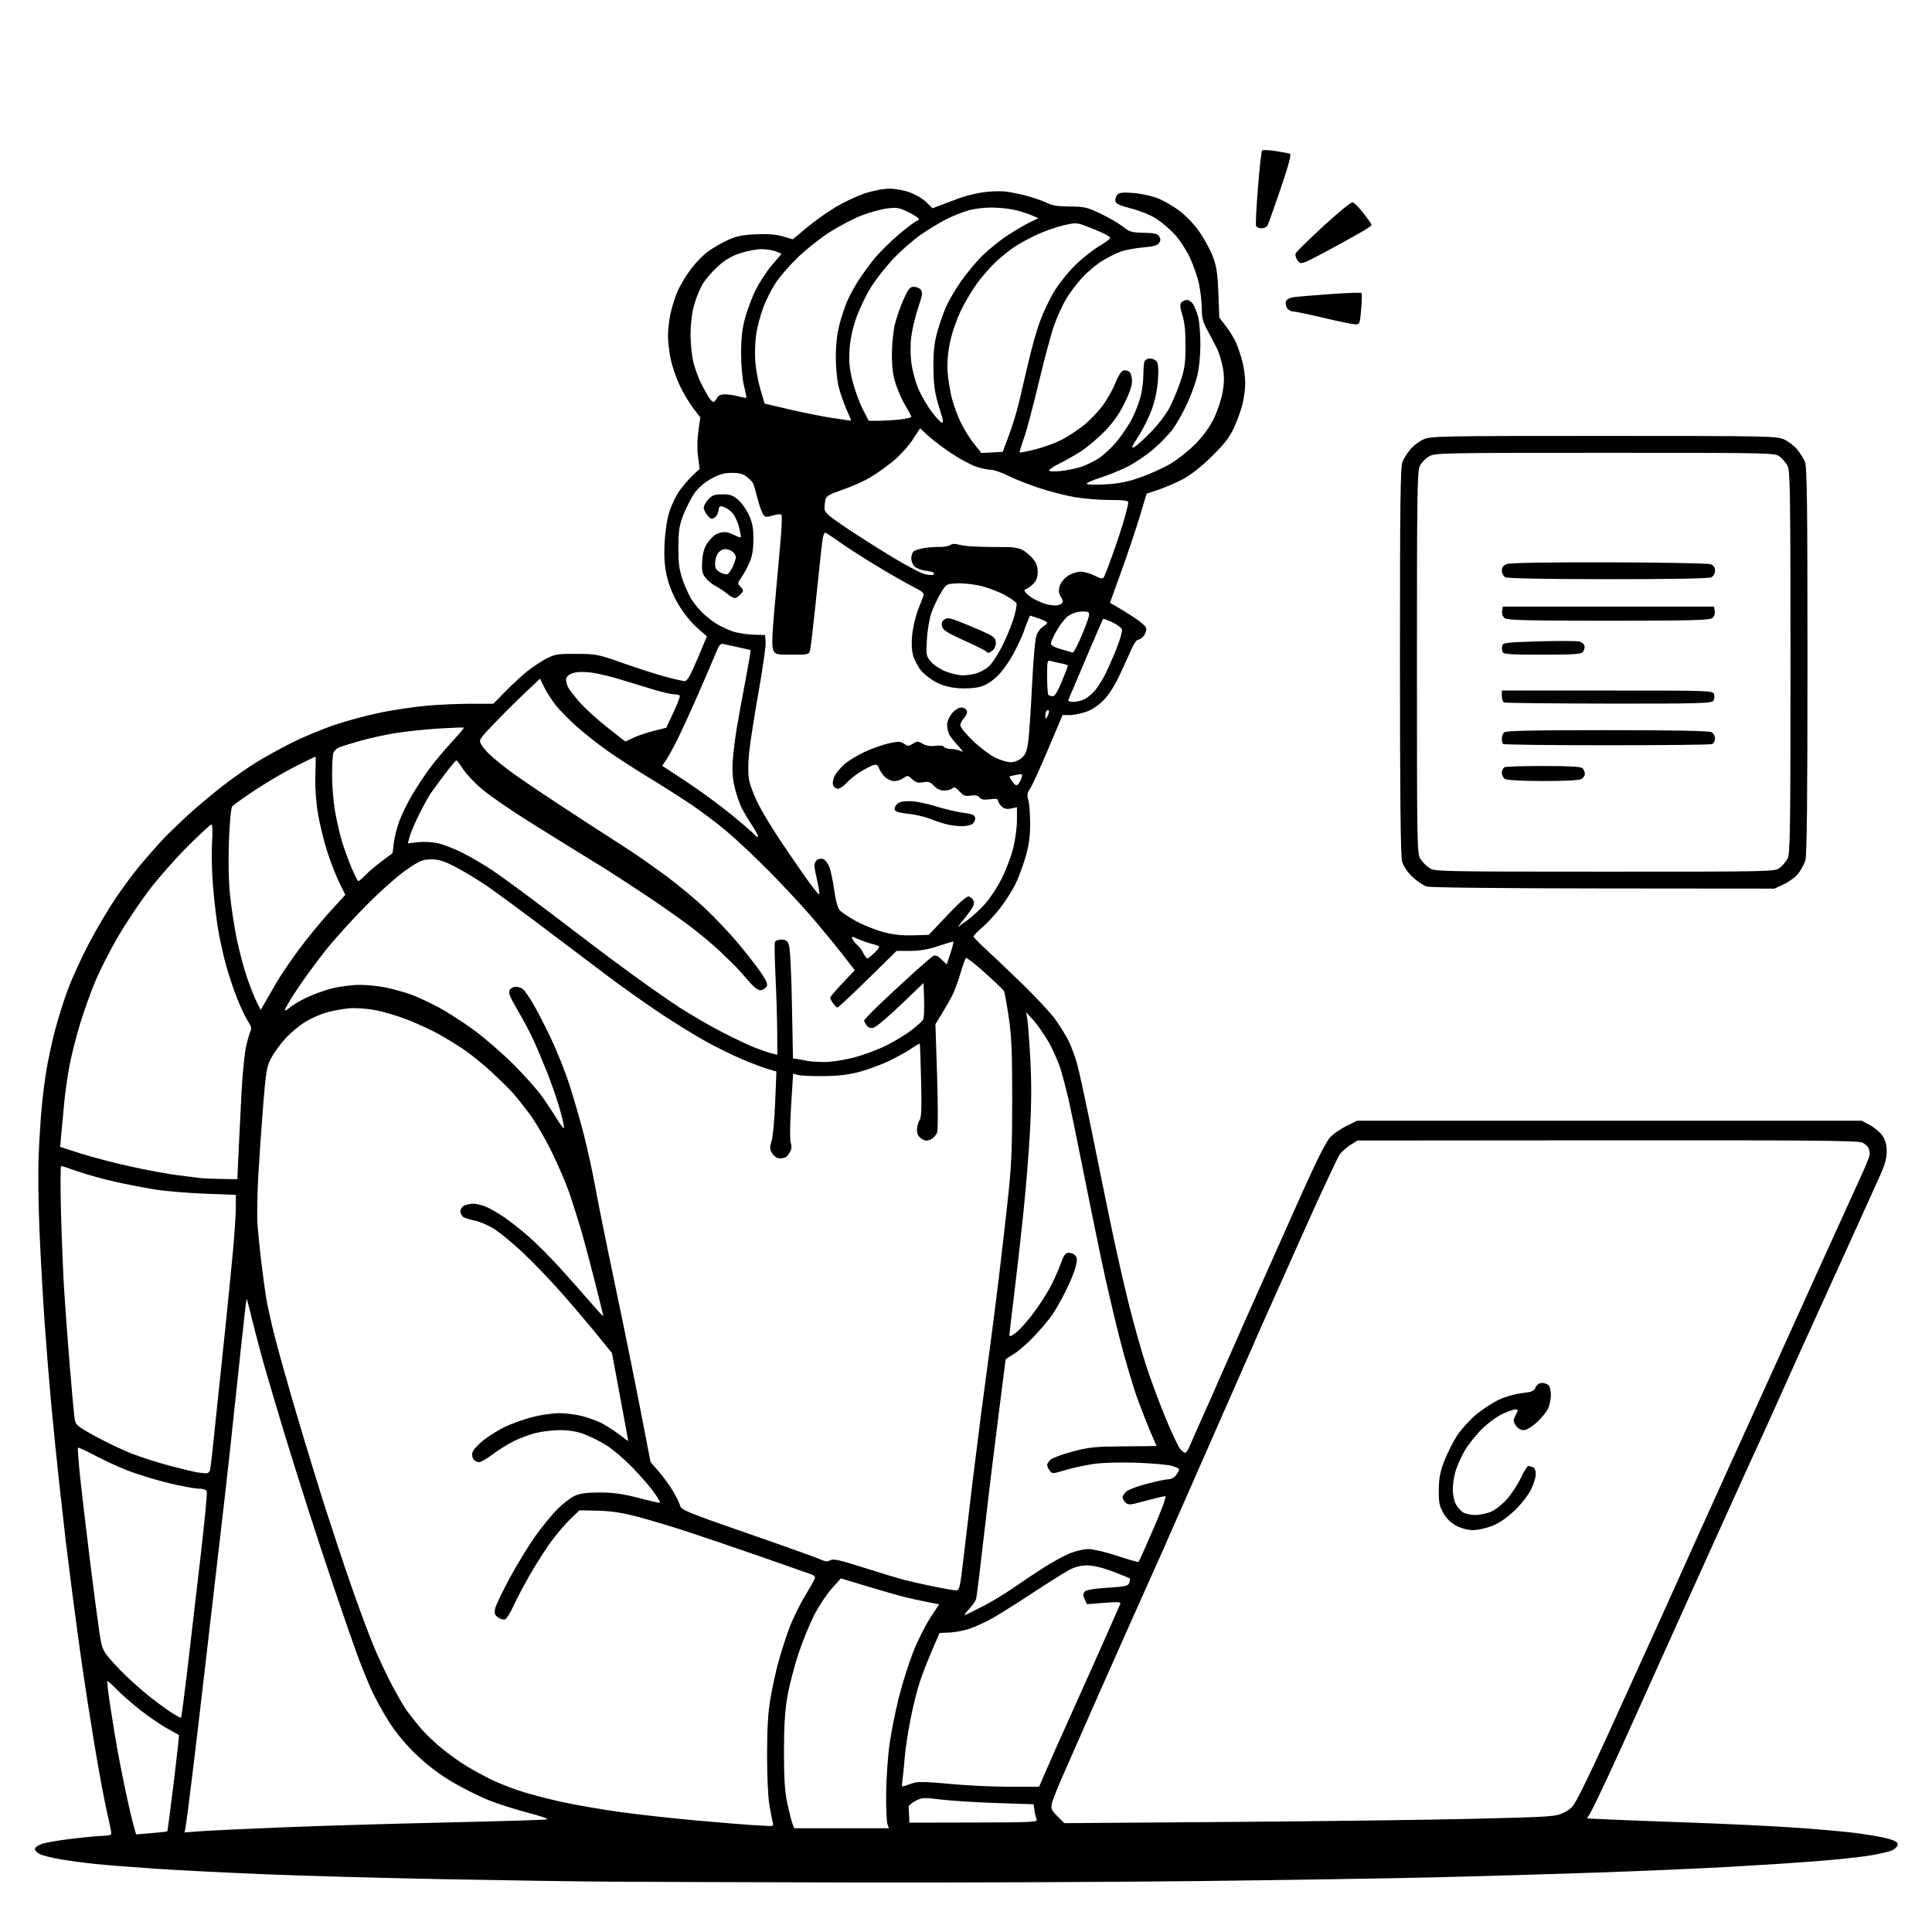 <svg version="1.1" xmlns="http://www.w3.org/2000/svg" xmlns:xlink="http://www.w3.org/1999/xlink" width="1024" height="1024" viewBox="0 0 1024 1024"><path stroke="none" fill="black" fill-rule="evenodd" d="M452.0,997.752C396.725,997.631 338.225,997.435 322.0,997.318C305.775,997.2 266.85,996.616 235.5,996.02C204.15,995.424 161.85,994.265 141.5,993.444C121.15,992.623 94.6,991.283 82.5,990.467C70.4,989.651 56.0,988.517 50.5,987.947C45.0,987.378 36.781,986.278 32.235,985.503C27.69,984.729 22.74,983.505 21.235,982.784C19.731,982.063 18.5,980.806 18.5,979.991C18.5,979.152 20.2,977.952 22.417,977.226C24.571,976.52 31.993,975.28 38.91,974.471C45.828,973.662 53.178,973.0 55.244,973.0C57.611,973.0 59,972.531 59,971.732C59,971.034 57.875,965.522 56.499,959.482C55.123,953.442 52.213,937.7 50.031,924.5C47.85,911.3 44.934,892.625 43.553,883.0C42.171,873.375 39.877,856.5 38.455,845.5C37.033,834.5 35.448,821.9 34.934,817.5C34.42,813.1 32.896,799.6 31.549,787.5C30.201,775.4 28.192,755.6 27.084,743.5C25.976,731.4 24.384,711.6 23.545,699.5C22.707,687.4 21.531,666.25 20.932,652.5C20.334,638.75 20.13,620.75 20.481,612.5C20.831,604.25 21.554,592.775 22.087,587.0C22.62,581.225 23.765,572.225 24.632,567.0C25.499,561.775 27.526,552.403 29.138,546.173C30.749,539.944 33.87,530.049 36.073,524.185C38.275,518.32 43.2,507.555 47.015,500.263C50.831,492.97 57.102,482.31 60.95,476.575C64.798,470.839 70.706,462.851 74.079,458.824C77.452,454.797 82.493,449.027 85.281,446.001C88.069,442.976 94.434,436.761 99.425,432.192C104.416,427.623 112.86,420.53 118.189,416.431C123.518,412.331 131.432,406.773 135.777,404.078C140.121,401.384 148.661,396.679 154.754,393.624C160.847,390.568 171.23,386.263 177.828,384.057C184.427,381.852 195.377,378.935 202.163,377.577C208.948,376.218 219.675,374.634 226.0,374.057C232.325,373.479 242.902,373.005 249.504,373.003L261.508,373L268.004,366.367C271.577,362.719 276.723,357.958 279.441,355.787C282.158,353.616 286.658,350.639 289.441,349.17C294.064,346.73 295.448,346.505 305.5,346.559C316.013,346.616 317.097,346.83 330.0,351.401C337.425,354.032 347.487,357.268 352.361,358.592C357.234,359.916 362.006,361 362.965,361C364.245,361 366.035,357.847 369.695,349.146L374.681,337.292L369.315,332.561C366.176,329.794 362.104,324.678 359.503,320.234C356.63,315.327 354.47,310.005 353.402,305.203C352.199,299.798 351.888,295.004 352.261,287.635C352.577,281.403 353.579,274.997 354.865,271.0C356.015,267.425 358.428,262.46 360.228,259.967C362.027,257.474 365.149,253.874 367.164,251.967L370.828,248.5L369.975,242.0C369.451,237.998 369.522,232.768 370.162,228.391L371.201,221.281L367.448,216.391C365.384,213.701 362.186,208.337 360.342,204.471C358.497,200.606 356.324,194.306 355.511,190.471C354.699,186.637 354.035,181.025 354.035,178.0C354.035,174.975 354.665,169.575 355.436,166.0C356.206,162.425 357.945,157.025 359.299,154.0C360.654,150.975 363.799,145.794 366.288,142.486C368.778,139.178 372.87,134.996 375.381,133.193C377.893,131.389 382.547,128.717 385.724,127.254C390.263,125.165 393.453,124.507 400.619,124.184C406.949,123.899 411.339,124.242 414.972,125.307L420.205,126.841L427.353,120.838C431.284,117.537 438.112,112.653 442.526,109.986C446.941,107.318 453.995,103.98 458.203,102.568C462.751,101.041 468.097,100 471.389,100.0C474.538,100 479.309,100.892 482.454,102.069C485.496,103.207 489.392,105.546 491.113,107.267L494.243,110.397L498.872,108.633C501.417,107.664 505.797,106.018 508.604,104.977C511.411,103.937 516.782,102.594 520.539,101.994C524.297,101.393 529.875,101.179 532.935,101.517C535.996,101.855 541.65,103.048 545.5,104.17C549.35,105.291 553.85,106.93 555.5,107.812C557.553,108.909 561.184,109.429 567.0,109.458C574.715,109.496 576.226,109.847 583.36,113.253C587.682,115.317 592.992,118.41 595.159,120.126C598.678,122.913 599.857,123.26 606.187,123.373C611.757,123.473 613.512,123.875 614.382,125.25C615.188,126.524 615.191,127.476 614.39,128.75C613.576,130.046 611.372,130.666 605.895,131.138C601.828,131.489 596.579,132.452 594.231,133.278C591.882,134.104 587.448,136.292 584.377,138.14C581.305,139.988 576.477,144.016 573.646,147.092C570.816,150.167 566.96,155.268 565.077,158.426C563.194,161.585 560.345,167.844 558.747,172.335C557.148,176.826 553.439,190.625 550.506,203.0C547.572,215.375 544.029,228.634 542.632,232.463C541.236,236.293 540.263,239.596 540.47,239.804C540.678,240.011 544.422,239.277 548.79,238.172C553.158,237.068 559.38,234.805 562.616,233.144C565.852,231.483 571.101,228.054 574.28,225.524C577.46,222.993 582.035,218.241 584.448,214.963C586.861,211.686 589.885,206.298 591.167,202.99C592.52,199.501 594.254,196.737 595.297,196.406C596.287,196.092 597.749,196.377 598.548,197.04C599.347,197.703 600.0,199.938 600.0,202.007C600.0,204.417 598.515,208.735 595.867,214.026C592.982,219.79 589.735,224.307 585.117,228.98C581.478,232.662 575.842,237.362 572.594,239.425C569.346,241.487 564.283,244.354 561.344,245.796C558.405,247.237 556,248.835 556.0,249.347C556.0,249.879 558.462,250.034 561.75,249.71C564.913,249.397 569.818,248.431 572.651,247.561C575.484,246.692 579.971,244.523 582.623,242.741C585.274,240.958 589.63,236.8 592.303,233.5C594.975,230.2 598.48,224.916 600.092,221.757C601.703,218.598 603.692,213.441 604.511,210.297C605.33,207.152 606.0,202.011 606.0,198.872C606.0,195.732 606.273,192.452 606.607,191.582C606.941,190.712 608.236,190 609.485,190C610.733,190 612.323,190.684 613.017,191.521C613.914,192.601 614.123,195.424 613.739,201.271C613.391,206.572 612.229,212.169 610.473,217.0C608.974,221.125 605.777,227.554 603.37,231.287C599.762,236.881 599.389,237.866 601.246,236.891C602.486,236.24 606.44,232.689 610.032,229C613.625,225.312 617.979,219.64 619.707,216.397C621.435,213.154 624.073,206.9 625.57,202.5C627.86,195.769 628.301,192.755 628.347,183.5C628.385,175.829 627.889,170.864 626.708,167.094C625.447,163.066 625.299,161.344 626.13,160.344C626.743,159.605 628.079,159 629.099,159.0C630.119,159 631.603,160.013 632.396,161.25C633.188,162.488 634.376,165.525 635.034,168.0C635.693,170.475 636.232,177.0 636.233,182.5C636.234,188.651 635.566,195.194 634.497,199.5C633.541,203.35 631.046,210.1 628.953,214.5C626.86,218.9 623.616,224.64 621.745,227.256C619.874,229.871 615.228,234.706 611.421,237.999C607.615,241.292 601.223,245.585 597.218,247.539C593.212,249.493 586.8,252.08 582.968,253.287C579.135,254.494 576.0,255.889 576.0,256.387C576.0,256.902 580.192,257.05 585.75,256.731C593.092,256.309 597.723,255.389 604.5,253.006C609.45,251.266 616.61,248.014 620.411,245.78C624.212,243.547 630.2,238.77 633.717,235.165C637.901,230.877 641.281,226.171 643.493,221.555C645.353,217.675 647.4,211.457 648.042,207.738C648.889,202.833 648.92,199.335 648.157,195C647.578,191.713 646.176,187.106 645.042,184.762C643.908,182.418 641.635,178.086 639.99,175.136C637.588,170.826 636.997,168.566 636.983,163.636C636.973,160.261 636.301,154.363 635.489,150.529C634.676,146.694 632.461,140.291 630.565,136.299C628.669,132.306 625.022,126.8 622.46,124.061C619.899,121.323 615.515,117.614 612.719,115.82C609.883,114 604.071,111.65 599.577,110.506C593.659,109 591.428,107.984 591.177,106.68C590.989,105.703 591.421,104.198 592.137,103.335C593.174,102.085 594.874,101.866 600.47,102.257C604.336,102.527 610.121,103.75 613.324,104.974C616.528,106.198 621.905,109.292 625.275,111.85C628.949,114.639 633.249,119.22 636.018,123.296C638.557,127.034 641.68,132.884 642.957,136.296C644.797,141.209 645.381,145.185 645.763,155.402L646.246,168.305L649.775,172.902C651.716,175.431 654.119,179.328 655.116,181.563C656.112,183.797 657.619,188.279 658.464,191.523C659.309,194.766 660.0,199.931 660.0,203.0C660.0,206.069 659.308,211.262 658.461,214.54C657.615,217.818 655.57,223.405 653.917,226.956C651.665,231.795 648.731,235.555 642.206,241.964C636.756,247.318 631.079,251.795 627.026,253.936C623.465,255.817 617.669,258.327 614.145,259.514L607.74,261.671L603.985,274.086C601.919,280.914 597.546,293.925 594.265,303.0L588.301,319.5L592.103,321.665C594.194,322.856 598.36,325.459 601.359,327.45C604.359,329.441 607.09,331.793 607.429,332.676C607.768,333.559 607.35,335.343 606.5,336.641C605.649,337.938 604.264,339.0 603.421,339C602.546,339 601.007,341.04 599.837,343.75C598.709,346.362 595.853,352.631 593.49,357.679C590.725,363.586 587.62,368.433 584.779,371.273C582.086,373.967 578.47,376.333 575.504,377.344C572.831,378.255 568.964,379 566.911,379L563.179,379.0L555.462,397.25C551.218,407.288 546.917,416.675 545.903,418.112C544.409,420.23 544.244,421.363 545.03,424.105C545.564,425.965 546,431.602 546,436.632C546.0,443.428 545.356,448 543.491,454.435C542.111,459.197 539.685,465.663 538.099,468.803C536.514,471.944 533.088,477.345 530.486,480.806C527.884,484.268 523.561,488.99 520.878,491.3C518.196,493.61 516.001,495.875 516,496.334C516,496.793 519.038,499.935 522.75,503.316C526.462,506.698 535.28,515.098 542.345,521.983C549.409,528.867 557.118,537.2 559.475,540.5C561.832,543.8 564.934,548.836 566.367,551.691C567.801,554.546 569.873,560.171 570.973,564.191C572.073,568.211 575.654,584.775 578.932,601.0C582.21,617.225 586.91,640.182 589.377,652.016C591.844,663.85 595.949,681.85 598.498,692.016C601.048,702.182 605.134,716.625 607.577,724.112C610.021,731.598 614.69,744.135 617.953,751.97C621.216,759.806 624.656,767.068 625.598,768.108C626.54,769.149 627.713,770 628.206,770.0C628.699,770.0 629.803,768.312 630.659,766.25C631.515,764.188 634.145,758.225 636.503,753.0C638.862,747.775 644.728,734.5 649.54,723.5C654.351,712.5 664.14,690.45 671.292,674.5C678.443,658.55 686.073,641.45 688.246,636.5C690.419,631.55 694.407,622.812 697.108,617.081C699.81,611.351 703.134,605.202 704.496,603.416C705.858,601.631 709.75,598.782 713.146,597.085L719.319,594.0L853.002,594.0L986.685,594.0L991.093,596.324C993.517,597.603 996.512,600.144 997.75,601.972C999.342,604.323 1000,606.762 1000,610.306C1000.0,614.005 998.975,617.565 996.083,623.908C993.928,628.634 987.8,642.175 982.465,654.0C977.129,665.825 970.393,680.675 967.496,687.0C964.598,693.325 958.968,705.7 954.985,714.5C951.001,723.3 944.931,736.8 941.497,744.5C938.062,752.2 933.882,761.425 932.208,765.0C930.534,768.575 926.833,776.675 923.984,783.0C921.135,789.325 914.521,803.95 909.287,815.5C904.052,827.05 897.848,840.775 895.5,846.0C893.152,851.225 886.86,865.175 881.517,877.0C876.175,888.825 869.188,904.35 865.992,911.5C862.796,918.65 856.745,931.923 852.545,940.995C848.345,950.067 844.07,958.911 843.044,960.649L841.18,963.809L853.34,964.381C860.028,964.695 879.45,965.436 896.5,966.027C913.55,966.618 937.4,967.756 949.5,968.555C961.6,969.355 976.9,970.693 983.5,971.528C990.1,972.363 997.891,973.732 1000.814,974.57C1004.842,975.724 1006.05,976.504 1005.802,977.789C1005.622,978.722 1004.356,980.019 1002.988,980.672C1001.619,981.325 996.45,982.55 991.5,983.392C986.55,984.235 973.725,985.609 963.0,986.446C952.275,987.282 931.35,988.648 916.5,989.481C901.65,990.314 870.375,991.665 847.0,992.482C823.625,993.299 785.375,994.43 762.0,994.995C738.625,995.56 681.925,996.461 636.0,996.997C590.075,997.533 507.275,997.873 452.0,997.752zM80.275,971.597C84.752,971.224 88.531,970.802 88.674,970.659C88.817,970.517 90.334,959.02 92.045,945.112C93.757,931.204 95.009,919.718 94.829,919.588C94.648,919.458 91.8,917.863 88.5,916.043C85.2,914.223 78.9,909.913 74.5,906.465C70.1,903.016 64.494,898.126 62.042,895.598C59.59,893.069 57.309,891.0 56.973,891.0C56.637,891.0 57.365,897.451 58.59,905.336C59.815,913.22 61.55,923.683 62.445,928.586C63.34,933.489 65.208,942.9 66.596,949.5C67.985,956.1 69.799,963.925 70.628,966.888L72.136,972.276L80.275,971.597zM106.645,970.571C111.515,970.21 131.457,969.272 150.959,968.487C170.462,967.702 209.387,966.551 237.459,965.93C265.532,965.308 289.175,964.575 290.0,964.301C290.825,964.026 286.325,962.465 280.0,960.833C273.675,959.2 264.45,956.275 259.5,954.332C254.55,952.39 245.815,948.054 240.088,944.697C233.204,940.662 226.707,935.769 220.914,930.256C215.185,924.804 210.114,918.73 206.264,912.709C203.025,907.644 198.683,899.733 196.614,895.128C194.546,890.524 191.041,881.749 188.826,875.628C186.611,869.508 181.481,854.701 177.425,842.724C173.369,830.747 166.917,811.172 163.087,799.224C159.257,787.276 153.665,769.4 150.661,759.5C147.657,749.6 143.374,735.2 141.142,727.5C138.91,719.8 135.724,707.921 134.061,701.102C132.398,694.283 130.908,688.575 130.749,688.416C130.591,688.258 129.204,700.137 127.666,714.814C126.129,729.491 123.544,753.65 121.922,768.5C120.3,783.35 118.523,799.1 117.974,803.5C117.425,807.9 114.716,831.3 111.954,855.5C109.192,879.7 105.14,914.35 102.95,932.5C100.759,950.65 98.702,966.789 98.379,968.364L97.791,971.229L106.645,970.571zM446.043,969.0L471.135,969.0L470.344,966.75C469.908,965.513 469.608,958.2 469.676,950.5C469.744,942.8 470.541,931.166 471.448,924.647C472.355,918.128 474.591,906.878 476.415,899.647C478.24,892.416 481.622,881.676 483.93,875.78C486.239,869.884 490.293,861.743 492.94,857.689L497.752,850.318L491.126,849.02C487.482,848.306 482.025,847.102 479.0,846.344C475.975,845.587 467.241,843.078 459.591,840.768L445.683,836.57L440.848,841.968C438.189,844.937 434.024,851.221 431.593,855.933C429.161,860.645 425.381,869.9 423.192,876.5C421.003,883.1 418.384,893.225 417.372,899.0C416.021,906.712 415.531,914.544 415.527,928.5C415.523,942.943 415.948,949.486 417.298,955.782C418.275,960.337 419.496,965.175 420.012,966.532L420.95,969.0L446.043,969.0zM407.317,967.811C409.565,967.962 410.035,967.646 409.642,966.25C409.37,965.288 408.562,961.125 407.846,957.0C407.069,952.532 406.551,941.618 406.563,930.0C406.578,915.845 407.078,907.622 408.386,900.0C409.377,894.225 411.272,885.583 412.597,880.796C413.921,876.008 416.399,868.238 418.103,863.529C419.807,858.82 423.631,850.936 426.601,846.01C429.57,841.084 432.0,836.64 432.0,836.134C432.0,835.628 431.212,834.906 430.25,834.529C429.288,834.152 417.475,830.01 404.0,825.323C390.525,820.637 372.75,814.584 364.5,811.873C356.25,809.161 344.325,805.583 338.0,803.921C329.601,801.715 323.885,800.846 316.805,800.7L307.109,800.5L302.435,805.0C299.864,807.475 295.405,812.651 292.524,816.503C289.644,820.354 284.513,828.322 281.122,834.208C277.731,840.095 273.665,847.79 272.087,851.307C270.508,854.825 268.545,857.961 267.723,858.276C266.902,858.591 265.233,858.151 264.015,857.298C262.245,856.058 261.924,855.129 262.416,852.668C262.755,850.974 266.234,843.669 270.146,836.433C274.059,829.197 280.107,819.277 283.587,814.388C287.066,809.5 292.295,803.073 295.206,800.107C298.118,797.141 302.3,793.888 304.5,792.879C307.501,791.502 310.873,791.049 318.0,791.063C325.197,791.078 330.167,791.78 338.5,793.957C344.55,795.537 349.656,796.675 349.846,796.485C350.037,796.296 348.701,793.971 346.877,791.32C345.054,788.669 340.001,782.79 335.65,778.257C331.298,773.723 324.984,768.28 321.619,766.162C318.253,764.043 312.896,761.34 309.712,760.155C305.798,758.697 301.637,758.0 296.857,758.0C292.969,758.0 287.06,758.707 283.724,759.571C280.389,760.436 275.148,762.411 272.078,763.961C269.007,765.511 264.033,768.629 261.024,770.889C258.016,773.15 254.809,775.0 253.899,775.0C252.989,775.0 251.69,774.331 251.011,773.513C250.326,772.687 250.057,771.019 250.407,769.763C250.754,768.518 253.427,765.6 256.347,763.278C259.267,760.956 264.547,757.703 268.078,756.051C271.61,754.398 278.059,752.135 282.41,751.023C286.76,749.91 293.078,749.0 296.45,749.0C299.821,749.0 305.258,749.697 308.53,750.55C311.803,751.402 316.357,753.037 318.651,754.182C320.945,755.328 325.111,757.999 327.911,760.117C330.71,762.236 332.997,763.864 332.994,763.735C332.99,763.606 331.045,753.068 328.672,740.318L324.356,717.136L316.514,707.486C312.201,702.178 303.814,692.301 297.875,685.536C291.937,678.772 282.564,669.006 277.047,663.835C271.53,658.663 264.53,652.925 261.491,651.084C258.453,649.242 253.884,647.347 251.34,646.871C248.795,646.396 246.103,645.5 245.357,644.881C244.61,644.262 244.0,642.926 244.0,641.913C244,640.899 244.87,639.605 245.934,639.035C246.998,638.466 249.193,638.0 250.812,638.0C252.431,638.0 255.473,638.718 257.572,639.594C259.671,640.471 263.978,642.948 267.143,645.097C270.308,647.247 276.236,651.928 280.316,655.5C284.395,659.072 291.73,666.411 296.616,671.809C301.502,677.207 308.65,685.268 312.5,689.721C316.35,694.175 319.594,697.728 319.708,697.618C319.823,697.507 317.74,688.885 315.079,678.458C312.418,668.031 309.038,655.45 307.567,650.5C306.096,645.55 303.514,637.45 301.828,632.5C300.142,627.55 295.908,617.65 292.418,610.5C288.929,603.35 283.47,594.069 280.287,589.876C277.104,585.684 273.132,580.734 271.46,578.876C269.788,577.019 264.839,572.176 260.463,568.113C256.086,564.051 249.354,558.621 245.502,556.048C241.651,553.474 235.575,549.766 232.0,547.807C228.425,545.848 221.276,542.568 216.114,540.518C210.952,538.468 203.077,536.135 198.614,535.334C193.736,534.458 188.107,534.117 184.5,534.48C181.2,534.811 176.025,535.78 173.0,536.632C169.975,537.485 164.947,539.728 161.827,541.617C158.707,543.506 153.982,547.432 151.327,550.341C148.672,553.251 145.3,557.852 143.833,560.566C141.444,564.984 141.001,567.486 139.59,584.5C138.723,594.95 137.529,612.05 136.936,622.5C136.343,632.95 136.147,645.1 136.501,649.5C136.855,653.9 137.762,662.687 138.517,669.026C139.272,675.365 140.389,683.69 141,687.526C141.61,691.362 143.642,700.575 145.514,708.0C147.387,715.425 152.708,734.325 157.339,750.0C161.97,765.675 168.941,788.4 172.829,800.5C176.717,812.6 182.823,830.907 186.397,841.183C189.972,851.459 194.974,864.959 197.513,871.183C200.053,877.407 204.585,887.154 207.585,892.843C210.585,898.531 214.248,904.831 215.725,906.843C217.203,908.854 220.377,912.861 222.78,915.747C225.183,918.632 230.378,923.611 234.324,926.81C238.271,930.01 244.2,934.236 247.5,936.202C250.8,938.169 256.325,941.19 259.777,942.917C263.23,944.644 269.989,947.375 274.798,948.986C279.607,950.597 289.607,953.262 297.021,954.909C304.434,956.555 318.6,959.023 328.5,960.393C338.4,961.762 356.85,963.805 369.5,964.933C382.15,966.061 395.2,967.127 398.5,967.303C401.8,967.478 405.768,967.707 407.317,967.811zM516.088,965.974C547.78,965.906 550.124,965.781 549.435,964.2C549.028,963.265 548.498,961.107 548.256,959.404L547.817,956.308L528.159,955.65C517.346,955.288 504.071,954.45 498.658,953.787C489.482,952.664 488.569,952.715 485.158,954.543C483.146,955.622 481.545,957.066 481.6,957.752C481.655,958.438 481.767,960.586 481.85,962.523L482.0,966.047L516.088,965.974zM651.305,965.677C699.262,965.328 757.806,964.571 781.401,963.993C822.622,962.984 824.483,962.855 828.901,960.712C833.139,958.656 833.913,957.656 838.751,947.991C841.639,942.221 847.683,929.4 852.181,919.5C856.68,909.6 864.148,893.175 868.776,883.0C873.404,872.825 880.341,857.525 884.192,849.0C888.043,840.475 894.926,825.175 899.488,815.0C904.049,804.825 911.372,788.625 915.76,779.0C920.148,769.375 928.12,751.825 933.476,740.0C938.832,728.175 951.977,699.15 962.687,675.5C973.397,651.85 984.149,628.196 986.58,622.937C989.011,617.677 991,612.651 991.0,611.768C991.0,610.886 990.72,609.435 990.379,608.545C990.037,607.654 988.575,606.333 987.129,605.607C984.989,604.534 959.852,604.308 852.0,604.394L719.5,604.5L715.768,606.821C713.715,608.097 711.155,610.377 710.079,611.889C709.003,613.4 701.063,630.356 692.435,649.568C683.807,668.781 673.264,692.375 669.008,702.0C664.751,711.625 651.492,741.775 639.543,769.0C627.594,796.225 616.896,820.525 615.769,823.0C614.642,825.475 606.296,844.15 597.221,864.5C588.147,884.85 578.374,906.9 575.504,913.5C572.633,920.1 567.575,931.575 564.262,939.0C560.949,946.425 557.923,953.97 557.536,955.767C556.919,958.639 557.274,959.474 560.472,962.672L564.11,966.31L651.305,965.677zM479.637,946.542C480.662,946.125 482.928,945.37 484.674,944.866C486.768,944.26 493.025,944.467 503.064,945.474C511.433,946.313 525.582,947.0 534.507,947.0L550.733,947.0L552.78,942.25C553.906,939.638 556.921,932.775 559.479,927.0C562.038,921.225 566.778,910.65 570.013,903.5C573.247,896.35 579.792,881.725 584.558,871.0C589.323,860.275 593.46,850.899 593.751,850.164C594.181,849.078 592.578,848.961 585.176,849.54L576.072,850.252L574.889,847.656C573.989,845.68 573.984,844.724 574.87,843.657C575.661,842.703 579.53,842.029 586.975,841.546C596.69,840.916 597.988,840.613 598.55,838.843C598.898,837.746 599.029,836.72 598.841,836.562C598.654,836.405 594.675,834.807 590.0,833.011C584.69,830.972 579.623,829.725 576.5,829.689C573.131,829.649 570.032,830.389 567.0,831.957C564.525,833.236 555.525,838.878 547.0,844.493C538.475,850.109 528.575,856.294 525.0,858.239C521.425,860.183 516.202,862.514 513.393,863.42C510.584,864.325 505.971,865.163 503.143,865.283L497.999,865.5L494.101,874.5C491.956,879.45 489.056,886.88 487.655,891.011C486.254,895.142 483.989,904.142 482.622,911.011C481.254,917.88 479.858,927.1 479.519,931.5C479.18,935.9 478.649,941.255 478.338,943.4C477.83,946.913 477.959,947.225 479.637,946.542zM95.928,910.405C96.176,910.158 97.843,897.478 99.634,882.227C101.425,866.977 104.518,840.387 106.509,823.138C108.499,805.889 109.888,791.152 109.595,790.388C109.27,789.54 107.581,789.0 105.256,789.0C103.163,789.0 95.846,787.632 88.996,785.959C82.147,784.286 72.483,781.316 67.521,779.359C62.56,777.401 54.74,773.792 50.145,771.338C45.55,768.884 41.586,767.081 41.336,767.331C41.086,767.581 41.611,774.696 42.503,783.143C43.395,791.589 45.69,811.1 47.604,826.5C49.517,841.9 51.749,858.949 52.563,864.387C53.918,873.44 54.372,874.663 57.943,878.887C60.087,881.424 64.24,885.786 67.171,888.58C70.102,891.375 74.975,895.697 78.0,898.186C81.025,900.675 86.195,904.544 89.489,906.784C92.783,909.023 95.68,910.653 95.928,910.405zM511.31,856.0C511.696,856.0 515.947,853.957 520.756,851.46C525.565,848.964 532.65,844.713 536.5,842.015C540.35,839.317 547.482,834.542 552.349,831.403C557.216,828.264 563.741,824.65 566.849,823.372C569.957,822.093 574.457,821.037 576.848,821.024C579.24,821.011 586.118,822.635 592.132,824.633C598.147,826.631 603.251,828.083 603.474,827.86C603.697,827.636 607.251,819.702 611.373,810.227C615.791,800.069 618.364,793.0 617.643,793.0C616.97,793.0 613.738,793.723 610.46,794.607C607.182,795.492 603.025,796.572 601.222,797.008C598.831,797.587 597.546,797.404 596.472,796.329C595.663,795.52 595.0,794.284 595.0,793.584C595.0,792.883 595.885,791.509 596.967,790.53C598.049,789.551 603.049,787.681 608.078,786.375C613.107,785.069 618.271,784.0 619.554,784.0C620.837,784.0 622.587,783 623.443,781.777C624.299,780.555 625.0,779.226 625.0,778.824C625.0,778.423 623.312,777.587 621.25,776.968C619.188,776.349 610.965,775.595 602.977,775.293C594.53,774.973 584.994,775.209 580.183,775.856C575.635,776.468 568.712,777.941 564.799,779.13C557.923,781.218 557.641,781.229 556.343,779.454C555.604,778.444 555.0,777.098 555.0,776.464C555.0,775.829 555.833,774.556 556.85,773.635C557.868,772.714 563.156,770.778 568.6,769.334C577.348,767.012 580.508,766.695 595.75,766.603C605.237,766.546 613,766.443 613,766.374C613,766.305 611.826,763.605 610.391,760.374C608.956,757.143 605.807,749.233 603.394,742.796C600.98,736.359 596.549,721.509 593.548,709.796C590.546,698.083 586.07,678.825 583.6,667.0C581.131,655.175 576.824,634.025 574.029,620.0C571.234,605.975 568.007,590.225 566.86,585.0C565.712,579.775 563.705,571.9 562.4,567.5C561.096,563.1 558.042,556.125 555.614,552.0C553.187,547.875 549.55,542.7 547.533,540.5L543.866,536.5L544.479,540.0C544.816,541.925 545.533,551.375 546.072,561.0C546.737,572.866 546.711,584.933 545.989,598.48C545.404,609.469 543.809,629.269 542.445,642.48C541.081,655.691 538.848,675.459 537.482,686.408C536.117,697.358 535.0,706.94 535.0,707.701C535.0,708.615 536.203,708.137 538.542,706.293C540.489,704.757 544.46,700.35 547.364,696.5C550.268,692.65 554.253,686.575 556.22,683.0C558.186,679.425 560.801,673.688 562.031,670.25C563.873,665.105 564.665,664.0 566.512,664.0C567.746,664.0 569.314,664.673 569.997,665.497C570.966,666.664 570.984,668.005 570.08,671.598C569.442,674.131 567.079,679.87 564.829,684.352C562.579,688.833 559.389,694.466 557.739,696.869C556.09,699.272 551.792,704.363 548.188,708.183C544.585,712.003 539.693,716.268 537.318,717.659C534.943,719.051 533.0,720.371 533.0,720.592C533.0,720.813 531.213,734.833 529.029,751.747C526.845,768.661 523.454,796.675 521.494,814.0C519.533,831.325 517.671,846.4 517.354,847.5C517.038,848.6 515.391,850.962 513.694,852.75C511.996,854.538 510.924,856.0 511.31,856.0zM506.601,842.916C508.594,842.996 508.818,842 510.921,823.75C512.142,813.163 514.242,795.5 515.59,784.5C516.937,773.5 518.943,757.525 520.048,749.0C521.153,740.475 523.164,725.4 524.517,715.5C525.869,705.6 528.083,688.275 529.435,677.0C530.788,665.725 532.927,647.05 534.189,635.5C536.086,618.141 536.485,609.039 536.492,583.0C536.498,557.33 536.154,549.186 534.631,539.0C533.603,532.125 532.468,525.951 532.108,525.281C531.749,524.61 527.201,520.234 522.003,515.555C516.804,510.877 512.26,507.376 511.905,507.775C511.55,508.174 510.256,511.87 509.029,515.988C507.802,520.106 505.889,525.281 504.777,527.488C503.666,529.695 501.19,534.059 499.275,537.187L495.794,542.874L496.679,570.187C497.165,585.209 497.189,598.675 496.732,600.112C496.275,601.549 494.743,603.252 493.327,603.897C491.244,604.846 490.302,604.773 488.377,603.511C486.671,602.394 486.009,601.043 486.032,598.727C486.049,596.952 486.646,594.734 487.357,593.798C488.349,592.493 488.547,587.597 488.206,572.798C487.962,562.184 487.644,553.366 487.501,553.203C487.357,553.04 485.209,554.276 482.727,555.951C480.246,557.626 474.905,560.565 470.858,562.482C466.811,564.4 459.9,566.932 455.5,568.11C449.81,569.634 444.324,570.281 436.5,570.352C430.45,570.407 424.344,570.137 422.93,569.752L420.36,569.052L419.299,586.273C418.675,596.401 418.6,604.449 419.119,605.813C419.683,607.298 419.587,608.916 418.85,610.315C418.218,611.517 417.205,612.831 416.6,613.235C415.995,613.639 414.498,613.976 413.273,613.985C411.979,613.994 410.347,612.934 409.378,611.455C407.936,609.253 407.88,608.344 408.963,604.728C409.652,602.429 410.505,593.208 410.858,584.237L411.5,567.927L406.696,566.501C404.053,565.717 397.978,563.406 393.196,561.366C388.413,559.325 380.0,555.195 374.5,552.188C369.0,549.18 358.2,542.539 350.5,537.428C342.8,532.318 330.33,523.494 322.788,517.819C315.247,512.143 299.497,500.27 287.788,491.432C276.08,482.595 262.77,472.8 258.211,469.665C253.652,466.53 246.284,462.06 241.838,459.732C235.392,456.357 232.715,455.5 228.627,455.5C224.064,455.5 222.62,456.099 215.505,460.946C210.975,464.032 201.656,472.291 194.005,480.001C186.577,487.486 176.627,498.535 171.893,504.555C167.159,510.575 160.521,519.712 157.143,524.859C153.764,530.007 151,534.698 151,535.284C151,535.869 152.013,535.419 153.25,534.283C154.488,533.147 158.36,530.788 161.856,529.04C165.353,527.293 171.612,524.994 175.766,523.932C179.921,522.869 186.594,522.0 190.595,522.0C194.596,522.0 200.936,522.653 204.685,523.45C208.433,524.248 214.09,525.799 217.255,526.898C220.421,527.997 227.089,531.057 232.075,533.698C237.06,536.339 245.831,541.982 251.566,546.237C257.301,550.493 266.607,558.596 272.247,564.245C277.886,569.893 284.525,577.328 287.0,580.767C289.475,584.206 293.188,589.797 295.25,593.191C297.312,596.585 299.0,598.578 299.0,597.619C299.0,596.661 297.838,591.837 296.418,586.9C294.997,581.963 291.897,573.104 289.527,567.212C287.158,561.32 283.846,553.575 282.166,550.0C280.487,546.425 276.873,539.693 274.134,535.04C270.279,528.49 269.371,526.176 270.112,524.79C270.639,523.805 272.094,523.0 273.344,523.0C274.595,523.0 276.313,523.562 277.163,524.25C278.013,524.938 280.373,528.299 282.409,531.721C284.444,535.142 288.738,543.467 291.95,550.221C295.163,556.974 299.607,568.125 301.827,575.0C304.047,581.875 307.457,593.662 309.404,601.194C311.35,608.726 314.1,621.326 315.513,629.194C316.927,637.062 321.641,660.375 325.988,681.0C330.336,701.625 336.349,731.208 339.352,746.739L344.811,774.978L348.948,779.678C351.223,782.263 354.604,786.88 356.462,789.939C358.319,792.998 360.122,796.63 360.468,798.011C361.044,800.312 364.09,801.561 396.799,812.91C416.434,819.723 433.742,825.919 435.259,826.679C437.338,827.72 438.523,827.79 440.067,826.964C441.722,826.079 445.129,826.832 457.808,830.889C466.438,833.651 476.425,836.651 480.0,837.557C483.575,838.463 490.55,840.02 495.5,841.018C500.45,842.015 505.446,842.869 506.601,842.916zM780.62,811.0C778.05,811.0 774.538,810.065 771.907,808.68C768.955,807.126 766.675,804.897 765.0,801.93C762.876,798.166 762.515,796.297 762.6,789.5C762.678,783.153 763.312,779.939 765.667,773.944C767.3,769.789 770.366,763.781 772.481,760.595C774.596,757.408 779.065,752.521 782.413,749.733C785.761,746.946 791.215,743.394 794.533,741.84C797.898,740.264 803.27,738.732 806.682,738.375C811.822,737.838 812.972,737.358 813.878,735.368C814.562,733.867 815.807,733.0 817.279,733.0C818.555,733.0 820.14,733.54 820.8,734.2C821.46,734.86 822.0,737.124 822.0,739.232C822.0,741.34 821.391,744.512 820.648,746.282C819.904,748.052 817.214,751.413 814.67,753.75C811.805,756.383 809.094,758.0 807.545,758.0C805.993,758.0 804.435,757.067 803.432,755.536C801.977,753.316 801.967,752.772 803.332,750.036C804.717,747.261 804.703,747.001 803.173,747.01C802.253,747.015 799.109,748.133 796.187,749.493C793.258,750.857 788.298,754.555 785.135,757.733C781.978,760.905 777.948,766.045 776.178,769.156C774.409,772.266 772.3,776.991 771.491,779.656C770.683,782.32 770.017,786.66 770.011,789.3C770.005,791.939 770.672,795.4 771.494,796.989C772.316,798.578 773.991,800.581 775.217,801.439C776.456,802.307 779.455,802.99 781.973,802.978C784.463,802.966 788.317,802.131 790.539,801.122C792.76,800.113 796.488,797.116 798.824,794.463C801.159,791.809 804.428,786.795 806.086,783.319C807.745,779.844 809.492,777.0 809.969,777.0C810.446,777.0 811.548,777.273 812.418,777.607C813.394,777.982 814.0,779.412 814.0,781.343C814.0,783.063 812.785,786.873 811.3,789.808C809.765,792.842 805.91,797.661 802.367,800.976C798.245,804.831 794.236,807.516 790.53,808.903C787.447,810.056 782.988,811.0 780.62,811.0zM108.731,780.864C110.302,780.96 111.096,780.334 111.414,778.75C111.662,777.513 112.365,771.55 112.977,765.5C113.588,759.45 114.527,750.45 115.064,745.5C115.602,740.55 117.376,723.675 119.008,708.0C120.64,692.325 122.654,672.075 123.483,663.0C124.313,653.925 124.994,643.529 124.996,639.898L125.0,633.296L108.75,632.686C99.812,632.351 88.0,631.369 82.5,630.505C77.0,629.641 67.36,627.784 61.079,626.378C54.797,624.973 45.945,622.513 41.409,620.911C36.872,619.31 32.827,618.0 32.42,618.0C32.013,618.0 31.973,629.138 32.333,642.75C32.692,656.362 33.449,674.925 34.016,684.0C34.582,693.075 35.936,711.3 37.025,724.5C38.113,737.7 39.252,750.075 39.555,752.0C40.066,755.244 40.852,755.911 50.303,761.122C55.911,764.215 64.55,768.348 69.5,770.307C74.45,772.266 83.675,775.222 90.0,776.877C96.325,778.531 102.625,780.074 104.0,780.306C105.375,780.538 107.504,780.789 108.731,780.864zM117.146,624.864L125.792,625.0L126.463,610.25C126.831,602.138 127.549,587.716 128.056,578.201C128.564,568.687 129.663,557.951 130.5,554.343C131.337,550.736 132.408,547.093 132.882,546.247C133.462,545.21 133.009,543.628 131.491,541.391C130.253,539.567 127.652,534.108 125.712,529.26C123.772,524.413 121.037,516.184 119.636,510.973C118.234,505.763 116.407,497.45 115.577,492.5C114.747,487.55 113.551,477.425 112.921,470.0C112.29,462.575 112.052,452.113 112.392,446.75C112.774,440.731 112.641,437.0 112.046,437.0C111.516,437 105.753,442.329 99.24,448.841C92.728,455.354 83.455,465.908 78.634,472.294C73.814,478.68 66.544,489.603 62.48,496.567C58.416,503.532 53.076,514.015 50.613,519.865C48.151,525.714 44.494,535.9 42.487,542.5C40.48,549.1 38.004,558.775 36.985,564.0C35.967,569.225 34.683,578.0 34.132,583.5C33.582,589.0 32.853,596.732 32.512,600.682L31.892,607.865L42.696,611.349C48.638,613.265 60.7,616.413 69.5,618.345C78.3,620.277 89.55,622.341 94.5,622.931C99.45,623.522 104.625,624.168 106.0,624.367C107.375,624.565 112.391,624.789 117.146,624.864zM436.622,562.884C440.163,562.951 446.724,561.99 452.185,560.605C457.378,559.288 465.365,556.33 469.933,554.034C474.502,551.737 480.548,548.039 483.37,545.818C486.191,543.596 488.855,541.162 489.288,540.41C489.721,539.658 489.946,534.982 489.788,530.018L489.5,520.994L477.5,532.502C470.9,538.832 464.417,544.3 463.094,544.653C461.388,545.108 460.298,544.761 459.344,543.456C458.605,542.445 458.0,541.312 458.0,540.938C458.0,540.564 461.262,537.109 465.25,533.26C469.238,529.41 477.148,522.04 482.829,516.88C488.509,511.721 493.837,507.117 494.669,506.65C495.723,506.057 497.028,506.61 498.973,508.475L501.766,511.15L503.817,505.075C504.946,501.734 505.561,499.012 505.184,499.026C504.808,499.04 501.141,500.165 497.035,501.526C491.877,503.235 487.351,504.0 482.388,504.0L475.206,504.0L459.934,519.0C451.534,527.25 444.313,534.0 443.887,534.0C443.462,534.0 442.413,533 441.557,531.777C440.701,530.555 440.0,529.214 440.0,528.796C440.0,528.379 442.931,524.931 446.513,521.134L453.026,514.23L446.146,505.365C442.363,500.489 434.99,491.55 429.763,485.5C424.536,479.45 414.462,468.65 407.377,461.5C400.291,454.35 390.446,445.079 385.497,440.898C380.549,436.717 372.225,430.397 367.0,426.853C361.775,423.31 351.815,416.961 344.866,412.744C337.917,408.527 328.007,402.144 322.844,398.559C317.68,394.974 309.952,388.912 305.67,385.089C301.388,381.265 296.223,375.969 294.192,373.318C292.162,370.668 289.539,366.517 288.364,364.092L286.229,359.685L278.453,367.045C274.176,371.093 266.853,378.372 262.179,383.22C254.048,391.655 253.738,392.142 255.005,394.509C255.733,395.87 257.942,398.461 259.914,400.268C261.886,402.075 266.2,405.614 269.5,408.132C272.8,410.65 284.275,418.48 295.0,425.532C305.725,432.584 316.975,439.915 320.0,441.824C323.025,443.733 329.325,447.804 334.0,450.87C338.675,453.936 347.45,460.115 353.5,464.6C359.55,469.086 368.687,476.701 373.805,481.524C378.923,486.346 386.732,494.613 391.159,499.896C395.586,505.178 401.027,512.159 403.249,515.409C406.332,519.916 407.053,521.694 406.293,522.909C405.744,523.784 404.401,524.634 403.308,524.799C402.023,524.992 400.114,523.731 397.91,521.234C396.035,519.109 393.336,516.049 391.913,514.435C390.49,512.821 385.99,508.345 381.913,504.489C377.836,500.634 370.225,494.282 365.0,490.376C359.775,486.469 349.425,479.23 342.0,474.289C334.575,469.349 324.9,463.058 320.5,460.311C316.1,457.564 309.241,453.332 305.258,450.908C301.274,448.484 290.133,441.561 280.498,435.524C270.864,429.487 259.723,421.825 255.741,418.497C251.758,415.169 247.15,410.329 245.5,407.741C243.85,405.154 242.225,403.029 241.889,403.018C241.552,403.008 238.815,406.262 235.807,410.25C232.798,414.238 229.41,418.85 228.279,420.5C227.148,422.15 224.417,427.1 222.211,431.5C220.004,435.9 217.74,441.187 217.18,443.249L216.162,446.998L221.416,446.381C224.305,446.041 229.082,446.281 232.031,446.913C234.979,447.545 241.008,449.905 245.428,452.158C249.848,454.41 256.847,458.514 260.982,461.278C265.117,464.042 278.082,473.547 289.792,482.401C301.503,491.256 312.978,499.977 315.292,501.781C317.607,503.586 326.475,510.166 335.0,516.403C343.525,522.64 355.0,530.646 360.5,534.193C366.0,537.741 375.675,543.354 382.0,546.667C388.325,549.98 396.425,553.831 400.0,555.224C403.575,556.616 407.738,558.045 409.25,558.397L412.0,559.038L411.948,547.269C411.919,540.796 411.517,527.648 411.055,518.052C410.593,508.456 410.439,500.018 410.714,499.302C410.989,498.586 412.527,498.0 414.132,498.0C416.387,498.0 417.294,498.625 418.127,500.75C418.757,502.357 419.43,515.442 419.748,532.232L420.291,560.964L423.895,561.549C425.878,561.87 428.175,562.276 429.0,562.451C429.825,562.625 433.255,562.82 436.622,562.884zM140.412,531.387C141.64,529.249 144.479,524.35 146.72,520.5C148.961,516.65 154.404,508.66 158.816,502.745C163.229,496.829 170.482,488.003 174.936,483.13L183.033,474.271L179.948,468.053C178.251,464.634 175.371,457.26 173.548,451.668C171.725,446.076 169.464,436.878 168.524,431.229C167.441,424.725 166.94,417.299 167.157,410.978C167.346,405.489 167.379,400.998 167.232,400.999C167.084,401 162.36,403.31 156.733,406.134C151.105,408.958 141.482,414.597 135.348,418.665C129.213,422.733 123.695,426.662 123.086,427.396C122.435,428.18 121.718,435.688 121.346,445.615C120.942,456.371 121.155,466.856 121.933,474.5C122.605,481.1 124.267,491.816 125.627,498.313C126.988,504.81 129.478,514.035 131.162,518.813C132.846,523.591 135.114,529.249 136.202,531.387L138.18,535.273L140.412,531.387zM459.721,508.0C460.089,508.0 461.653,506.791 463.195,505.313C464.738,503.835 466.0,502.296 466.0,501.892C466.0,501.489 464.555,500.842 462.79,500.454C461.024,500.066 457.64,498.917 455.269,497.901C451.144,496.133 451,496.131 451.924,497.859C452.456,498.852 453.62,500.27 454.511,501.009C455.403,501.749 456.789,503.625 457.592,505.177C458.394,506.73 459.353,508.0 459.721,508.0zM483.896,495.74L492.293,495.495L502.044,485.154C508.498,478.311 512.383,474.93 513.535,475.157C514.491,475.346 515.622,476.441 516.046,477.59C516.647,479.22 515.79,480.98 512.159,485.571L507.5,491.462L512.381,487.981C515.066,486.066 519.427,482.077 522.074,479.115C524.72,476.153 528.717,470.078 530.956,465.615C533.195,461.152 535.921,453.941 537.014,449.59C538.106,445.24 539.0,438.566 539.0,434.761L539.0,427.841L535.933,428.515C533.707,429.004 532.336,428.709 530.933,427.439C529.87,426.477 529.0,425.093 529.0,424.364C529.0,423.378 527.902,423.189 524.711,423.626C521.532,424.062 520.093,423.817 519.149,422.68C518.266,421.615 516.843,421.313 514.502,421.693C511.706,422.147 510.684,421.762 508.538,419.446C506.555,417.307 505.673,416.927 504.774,417.826C504.128,418.472 502.193,419.0 500.474,419.0C498.43,419.0 496.533,418.132 494.99,416.489C493.047,414.421 492.038,414.09 489.26,414.611C486.594,415.111 485.391,414.777 483.516,413.015C481.29,410.924 481.002,410.885 478.849,412.393C477.587,413.277 475.39,414.0 473.966,414.0C472.542,414.0 470.365,413.057 469.127,411.904C467.89,410.751 466.455,408.696 465.938,407.337C465.191,405.373 464.548,405.009 462.804,405.562C461.597,405.945 458.536,407.535 456.002,409.094C453.467,410.654 450.176,413.295 448.689,414.965C447.202,416.634 445.118,418.0 444.06,418.0C443.001,418.0 441.856,417.122 441.516,416.05C441.175,414.977 441.572,412.794 442.397,411.198C443.223,409.603 445.599,406.803 447.679,404.977C449.758,403.151 454.619,400.208 458.48,398.437C462.341,396.665 468.069,394.65 471.208,393.958C476.094,392.882 477.245,392.919 479.198,394.216C481.242,395.573 481.73,395.568 483.865,394.169C486.032,392.749 486.506,392.754 489.056,394.217C490.927,395.291 493.176,395.652 495.802,395.3C498.173,394.982 500.015,395.215 500.429,395.886C500.808,396.499 502.471,397.0 504.125,397.0C505.778,397 508.114,397.505 509.316,398.122C510.833,398.902 510.391,398.063 507.868,395.372C505.871,393.243 503.733,390.517 503.118,389.316C502.503,388.114 502.0,385.786 502.0,384.142C502.0,382.386 503.067,379.885 504.589,378.077C506.1,376.28 508.137,375.0 509.482,375.0C510.749,375.0 512.072,375.745 512.421,376.655C512.802,377.647 512.244,379.176 511.028,380.47C509.913,381.657 509.0,383.443 509.0,384.437C509.0,385.432 511.993,389.109 515.652,392.609C519.31,396.109 524.573,400.103 527.348,401.486C530.123,402.869 533.854,404.0 535.641,404.0C537.571,404.0 539.944,403.087 541.49,401.75C543.535,399.982 544.283,398.107 544.984,393.0C545.474,389.425 546.391,375.933 547.021,363.018C547.743,348.228 548.66,338.356 549.499,336.348C550.231,334.595 551.769,332.659 552.915,332.045C554.062,331.432 555.0,330.549 555.0,330.083C555.0,329.618 552.958,328.565 550.461,327.743L545.923,326.249L544.581,329.461C543.842,331.228 542.908,333.76 542.504,335.087C542.1,336.414 539.921,341.1 537.663,345.5C535.333,350.039 531.53,355.487 528.872,358.094C525.76,361.145 522.641,363.121 519.581,363.977C516.854,364.741 512.227,365.069 508.237,364.781C503.709,364.455 499.812,363.439 496.351,361.682C493.519,360.245 489.852,357.431 488.201,355.428C486.551,353.426 484.651,349.826 483.98,347.429C483.18,344.572 483.01,340.733 483.486,336.288C483.885,332.559 485.226,326.805 486.466,323.503C487.705,320.202 489.046,316.738 489.445,315.807C490.021,314.462 488.917,313.482 484.068,311.035C480.713,309.341 472.237,304.505 465.233,300.288C458.23,296.072 449.416,290.425 445.647,287.74C441.878,285.055 438.226,282.64 437.533,282.374C436.605,282.018 435.975,284.746 435.149,292.695C434.532,298.638 433.098,312.275 431.962,323.0C430.826,333.725 429.647,343.512 429.34,344.75C428.815,346.873 428.282,347.0 419.87,347.0C411.417,347.0 410.9,346.875 409.857,344.585C409.035,342.782 409.188,337.266 410.459,322.835C411.395,312.201 412.781,296.754 413.539,288.508C414.296,280.262 414.586,273.186 414.183,272.783C413.779,272.379 411.721,272.58 409.61,273.228C406.254,274.258 405.608,274.184 404.479,272.641C403.769,271.67 402.433,267.866 401.51,264.188C400.587,260.509 399.497,256.848 399.088,256.05C398.68,255.253 397.129,253.692 395.643,252.583C393.675,251.114 391.485,250.586 387.587,250.643C383.483,250.702 380.921,251.471 376.612,253.936C373.175,255.902 369.812,258.866 367.955,261.565C366.285,263.993 363.725,269.021 362.267,272.74C360.018,278.474 359.607,281.093 359.558,290.0C359.511,298.57 359.941,301.787 361.897,307.5C363.216,311.35 365.535,316.3 367.052,318.5C368.568,320.7 371.315,323.892 373.155,325.593C374.995,327.294 378.124,329.654 380.11,330.838C382.095,332.021 385.695,333.7 388.11,334.568C390.524,335.437 395.425,336.252 399.0,336.38L405.5,336.613L405.807,340.248C405.976,342.247 404.292,354.147 402.065,366.692C399.838,379.236 397.584,393.716 397.056,398.869C396.458,404.713 396.447,410.168 397.028,413.369C397.541,416.191 399.746,421.98 401.929,426.233C404.112,430.486 409.129,438.811 413.079,444.733C417.029,450.655 423.197,459.663 426.786,464.75C430.375,469.837 433.652,474.0 434.067,474.0C434.483,474.0 434.155,471.188 433.34,467.75C432.524,464.312 431.776,460.438 431.678,459.141C431.58,457.843 432.226,456.309 433.114,455.732C434.002,455.154 435.485,454.972 436.409,455.327C437.334,455.682 438.722,457.484 439.494,459.332C440.266,461.18 441.45,466.699 442.124,471.596C442.907,477.284 443.991,481.227 445.127,482.514C446.105,483.622 450.037,486.219 453.864,488.287C457.692,490.354 464.126,492.932 468.162,494.015C473.288,495.391 478.031,495.911 483.896,495.74zM850.0,470.9C796.57,470.853 758.162,470.433 756.233,469.877C754.436,469.358 750.996,467.036 748.588,464.717C745.853,462.083 743.796,458.998 743.11,456.5C742.345,453.715 742.009,421.433 742.006,350.218C742.001,266.657 742.247,247.347 743.348,244.718C744.09,242.948 745.984,239.973 747.557,238.108C749.13,236.242 752.236,233.889 754.459,232.88C758.285,231.141 763.363,231.044 850.0,231.044C936.637,231.044 941.715,231.141 945.541,232.88C947.764,233.889 950.87,236.242 952.443,238.108C954.016,239.973 955.91,242.948 956.652,244.718C957.753,247.347 958.0,266.683 958.0,350.319C958.0,424.199 957.683,453.648 956.862,456.101C956.236,457.97 954.601,461.011 953.229,462.858C951.857,464.704 948.431,467.287 945.617,468.598L940.5,470.98L850.0,470.9zM189.952,467.0C190.322,467.0 191.948,465.619 193.563,463.931C195.178,462.243 198.975,458.998 202.0,456.719C205.025,454.441 207.672,452.462 207.882,452.323C208.092,452.184 208.44,449.954 208.655,447.368C208.871,444.782 210.096,439.65 211.378,435.963C212.66,432.277 215.849,425.664 218.464,421.267C221.079,416.871 225.392,410.372 228.049,406.824C230.706,403.276 235.889,397.123 239.568,393.149C243.247,389.175 246.087,385.796 245.879,385.639C245.67,385.482 239.65,385.709 232.5,386.145C225.35,386.58 215.005,387.671 209.511,388.57C204.017,389.468 195.692,391.295 191.011,392.629C186.33,393.962 181.305,395.528 179.845,396.109C178.385,396.689 176.929,398.139 176.609,399.332C176.289,400.524 176.021,405.829 176.014,411.119C176.006,416.409 176.682,424.734 177.515,429.619C178.348,434.504 179.968,441.65 181.115,445.5C182.262,449.35 184.568,455.762 186.239,459.75C187.91,463.738 189.581,467.0 189.952,467.0zM850.615,461.993C940.491,462 940.737,461.994 943.385,459.912C944.845,458.763 946.706,456.535 947.52,454.961C948.798,452.49 949.0,438.304 949.0,351C949.0,263.696 948.798,249.51 947.52,247.039C946.706,245.465 944.845,243.237 943.385,242.088C940.737,240.006 940.489,240 850.615,240.004C763.002,240.007 760.411,240.062 757.299,241.96C755.538,243.033 753.4,245.259 752.549,246.906C751.18,249.552 751.001,261.692 751.007,351.2C751.013,448.751 751.083,452.606 752.898,455.359C753.934,456.931 756.069,459.066 757.641,460.102C760.388,461.913 764.021,461.987 850.615,461.993zM401.794,443.539C402.074,443.259 400.715,440.638 398.773,437.714C396.832,434.79 394.284,430.517 393.112,428.22C391.94,425.922 390.265,420.996 389.389,417.271C388.247,412.419 387.975,408.233 388.427,402.5C388.774,398.1 389.736,390.45 390.566,385.5C391.396,380.55 393.438,369.368 395.105,360.651C396.771,351.934 397.992,344.711 397.818,344.6C397.643,344.488 394.8,343.816 391.5,343.105C388.2,342.395 384.6,341.605 383.5,341.351C381.883,340.977 381.132,341.808 379.579,345.694C378.523,348.337 374.324,358.12 370.249,367.433C366.173,376.746 361.019,387.996 358.795,392.433C356.57,396.87 353.898,401.707 352.855,403.183L350.96,405.865L363.73,414.263C370.753,418.882 381.45,426.714 387.5,431.668C393.55,436.622 399.127,441.434 399.893,442.362C400.658,443.289 401.514,443.819 401.794,443.539zM509.559,437.9C507.326,437.844 503.885,437.416 501.912,436.949C499.939,436.481 495.923,435.152 492.989,433.995C490.054,432.839 484.765,431.623 481.236,431.293C477.043,430.902 474.63,430.2 474.273,429.269C473.972,428.486 474.463,427.108 475.363,426.208C476.48,425.092 478.669,424.587 482.25,424.621C485.137,424.648 491.325,425.879 496.0,427.357C500.675,428.834 507.194,430.372 510.487,430.774C515.28,431.359 516.548,431.89 516.846,433.436C517.05,434.499 516.408,435.96 515.418,436.684C514.428,437.408 511.791,437.955 509.559,437.9zM539.643,415.68C540.271,415.031 541.087,413.493 541.456,412.262C542.079,410.185 541.889,410.07 538.813,410.656C536.991,411.003 535.343,411.417 535.152,411.575C534.96,411.734 535.635,412.987 536.652,414.361C538.061,416.267 538.771,416.579 539.643,415.68zM817.816,413.97C807.245,413.952 798.76,413.508 797.75,412.92C796.788,412.359 796.0,410.846 796.0,409.557C796.0,408.268 796.712,406.941 797.582,406.607C798.452,406.273 807.812,406.0 818.382,406.0C831.996,406.0 837.95,406.35 838.8,407.2C839.46,407.86 840.0,409.194 840.0,410.165C840.0,411.135 839.13,412.395 838.066,412.965C836.928,413.574 828.591,413.987 817.816,413.97zM851.585,395.0C821.747,395.0 797.033,394.7 796.667,394.333C796.3,393.967 796.0,392.707 796.0,391.533C796.0,390.36 796.54,388.86 797.2,388.2C798.103,387.297 811.592,387.0 851.766,387.0C886.64,387.0 905.802,387.359 907.066,388.035C908.138,388.609 909.0,390.121 909.0,391.428C909.0,392.725 908.288,394.059 907.418,394.393C906.548,394.727 881.423,395.0 851.585,395.0zM331.415,393.0C331.53,393.0 333.442,392.122 335.663,391.049C337.885,389.975 342.73,388.337 346.43,387.407L353.157,385.717L356.932,377.609C359.009,373.149 360.522,369.163 360.295,368.75C360.068,368.337 358.671,367.991 357.191,367.979C355.711,367.967 350.9,366.864 346.5,365.526C342.1,364.188 334.0,361.717 328.5,360.033C323.0,358.349 315.708,356.69 312.296,356.346C308.224,355.935 305.045,356.153 303.046,356.981C300.976,357.839 300.011,358.924 300.035,360.371C300.055,361.542 300.617,363.447 301.285,364.604C301.953,365.761 304.525,369.074 307.0,371.965C309.475,374.856 315.934,380.771 321.353,385.11C326.772,389.45 331.299,393.0 331.415,393.0zM555.0,380.0C555.533,379.175 555.976,377.911 555.985,377.191C555.993,376.471 555.55,376.16 555.0,376.5C554.45,376.84 554.007,378.104 554.015,379.309C554.028,381.09 554.212,381.219 555.0,380.0zM852.628,372.921C822.857,372.878 797.938,372.615 797.25,372.338C796.562,372.06 796.0,370.521 796.0,368.917L796.0,366.0L851.933,366.0C907.424,366.0 907.87,366.016 908.515,368.048C908.873,369.174 908.623,370.749 907.96,371.548C906.932,372.786 898.794,372.988 852.628,372.921zM568.943,372.0C570.679,372.0 573.373,371.341 574.931,370.536C576.488,369.731 578.968,367.639 580.442,365.887C581.916,364.135 584.381,360.182 585.921,357.101C587.461,354.02 590.186,347.799 591.977,343.275C593.768,338.751 594.97,334.365 594.649,333.528C594.328,332.691 592.035,331.019 589.554,329.814C587.074,328.609 584.868,327.82 584.653,328.061C584.439,328.303 580.352,337.725 575.573,349.0C570.793,360.275 566.636,370.062 566.334,370.75C565.961,371.602 566.792,372.0 568.943,372.0zM557.97,369.0C559.073,369.0 560.648,366.453 562.803,361.181C564.561,356.881 566.0,353.115 566.0,352.812C566.0,352.509 564.538,351.995 562.75,351.67C560.962,351.344 558.487,350.783 557.25,350.422C555.035,349.777 555.0,349.908 555.0,358.717C555.0,363.639 555.3,367.967 555.667,368.333C556.033,368.7 557.07,369.0 557.97,369.0zM510.0,357.942C511.925,357.968 515.174,357.524 517.219,356.956C519.264,356.388 522.25,354.819 523.853,353.47C525.456,352.121 528.57,347.526 530.773,343.259C532.976,338.991 535.798,332.295 537.045,328.377C538.292,324.46 539.065,320.611 538.763,319.823C538.46,319.036 535.531,316.963 532.254,315.216C528.976,313.469 523.255,311.335 519.54,310.473C515.825,309.611 510.249,309.04 507.148,309.203C501.524,309.499 501.503,309.512 498.441,314.645C496.753,317.474 494.556,322.199 493.558,325.145C492.561,328.09 491.527,334.343 491.26,339.04C490.799,347.165 490.904,347.733 493.432,350.736C494.899,352.481 498.417,354.788 501.294,355.894C504.157,356.995 508.075,357.917 510.0,357.942zM817.346,347.0C800.495,347.0 796.841,346.749 796.384,345.558C796.08,344.766 795.987,343.303 796.177,342.308C796.491,340.664 798.24,340.449 815.511,339.938C825.955,339.63 835.625,339.662 837.0,340.01C838.375,340.359 839.65,341.421 839.833,342.37C840.015,343.319 839.623,344.749 838.96,345.548C837.979,346.731 833.967,347.0 817.346,347.0zM523.988,346.0C523.509,346.0 522.905,345.663 522.645,345.25C522.385,344.837 517.177,342.25 511.073,339.5C502.293,335.545 499.841,333.997 499.339,332.094C498.9,330.43 499.235,329.301 500.426,328.43C501.821,327.41 502.939,327.452 506.324,328.651C508.621,329.465 514.325,331.791 519.0,333.82C526.283,336.981 527.544,337.885 527.804,340.129C527.972,341.577 527.381,343.476 526.483,344.374C525.589,345.268 524.466,346.0 523.988,346.0zM568.73,345.903C568.856,345.957 569.858,344.239 570.955,342.088C572.053,339.936 574.074,335.192 575.447,331.545C577.588,325.855 577.728,324.833 576.427,324.334C575.594,324.014 573.293,324.015 571.313,324.337C569.333,324.658 566.605,325.951 565.25,327.21C563.895,328.47 561.489,331.75 559.903,334.5C558.317,337.25 557.015,340.199 557.009,341.053C557.003,342.093 558.896,343.133 562.75,344.206C565.913,345.087 568.603,345.85 568.73,345.903zM852.5,329.0C810.369,329.0 799.013,328.73 797.596,327.694C796.498,326.891 795.943,325.446 796.155,323.944L796.5,321.5L852.5,321.5L908.5,321.5L908.845,323.944C909.057,325.446 908.502,326.891 907.404,327.694C905.987,328.73 894.631,329.0 852.5,329.0zM559.05,320.914C560.452,320.961 562.111,320.489 562.735,319.865C563.581,319.019 563.47,318.121 562.299,316.334C561.111,314.52 560.952,313.158 561.647,310.737C562.184,308.864 563.961,306.595 565.93,305.268C567.785,304.018 570.818,303.0 572.688,303.0C574.553,303.0 577.923,303.94 580.175,305.09C583.493,306.782 584.431,306.924 585.111,305.84C585.573,305.103 587.791,299.325 590.041,293.0C592.291,286.675 595.002,278.359 596.066,274.52C597.13,270.681 598.0,266.969 598.0,266.27C598.0,265.329 595.443,265.0 588.131,265.0C582.703,265.0 574.266,264.304 569.381,263.454C564.496,262.604 555.923,260.379 550.329,258.508C544.734,256.638 537.435,253.734 534.107,252.054C530.78,250.374 526.774,249.0 525.207,249.0C523.639,249.0 520.139,248.26 517.428,247.356C514.718,246.451 508.9,243.34 504.5,240.442C500.1,237.543 494.514,233.336 492.088,231.093L487.675,227.013L483.699,233.099C481.512,236.446 476.905,241.509 473.462,244.349C470.018,247.19 464.482,251.122 461.159,253.087C457.837,255.053 451.293,257.96 446.619,259.547C440.324,261.684 437.978,262.96 437.574,264.466C437.273,265.585 437.021,267.727 437.014,269.228C437.002,271.583 438.468,272.949 447.744,279.228C453.653,283.227 464.895,290.386 472.725,295.135C480.555,299.884 488.591,304.076 490.583,304.45C492.575,304.823 494.458,304.875 494.769,304.564C495.079,304.254 495.096,303.762 494.805,303.472C494.515,303.182 492.554,302.723 490.447,302.454C488.34,302.184 485.803,301.227 484.808,300.327C483.814,299.426 483.0,297.465 483.0,295.967C483.0,294.47 483.562,292.793 484.25,292.241C484.938,291.689 487.3,290.921 489.5,290.535C491.7,290.149 495.497,289.856 497.938,289.883C500.379,289.91 502.961,289.447 503.675,288.855C504.466,288.198 506.055,288.085 507.737,288.566C509.257,288.999 512.525,289.46 515.0,289.589C517.475,289.718 520.288,289.833 521.25,289.845C522.212,289.857 524.688,289.896 526.75,289.933C528.812,289.969 532.425,289.994 534.778,289.988C537.13,289.982 540.339,290.641 541.908,291.453C543.478,292.264 545.94,294.329 547.381,296.041C549.244,298.254 550.0,300.3 550.0,303.122C550.0,305.934 549.327,307.764 547.693,309.398C546.424,310.666 544.737,311.923 543.943,312.19C542.692,312.61 542.69,312.905 543.927,314.403C544.712,315.354 546.734,316.845 548.421,317.718C550.107,318.59 552.615,319.646 553.994,320.066C555.372,320.485 557.648,320.867 559.05,320.914zM389.422,317.0C388.724,317.0 386.881,315.938 385.327,314.641C383.772,313.343 381.077,311.552 379.338,310.661C377.599,309.769 375.193,307.793 373.992,306.27C372.155,303.942 371.868,302.521 372.193,297.369C372.471,292.959 373.265,290.236 375.022,287.674C376.365,285.714 378.505,283.635 379.779,283.055C381.052,282.475 382.995,282.0 384.097,282.0C385.198,282.0 387.469,282.708 389.143,283.574C390.816,284.439 392.364,284.969 392.582,284.751C392.8,284.533 392.362,281.976 391.608,279.068C390.853,276.161 389.171,272.752 387.868,271.494C386.566,270.235 384.519,268.914 383.321,268.558C381.502,268.017 381.089,268.355 380.821,270.604C380.644,272.086 379.684,273.794 378.687,274.399C377.215,275.294 376.511,275.057 374.937,273.139C373.872,271.841 373.0,269.994 373.0,269.035C373.0,268.076 374.104,266.101 375.452,264.646C377.476,262.463 378.781,262.0 382.917,262.0C387.059,262.0 388.523,262.52 391.339,264.993C393.214,266.639 395.79,270.351 397.065,273.243C398.853,277.297 399.368,280.232 399.318,286.069C399.272,291.461 398.653,294.996 397.164,298.363C396.014,300.962 394.109,304.442 392.93,306.098C390.878,308.98 390.862,309.19 392.549,311.054C394.231,312.913 394.229,313.089 392.5,315.0C391.505,316.1 390.119,317.0 389.422,317.0zM852.316,306.97C818.306,306.95 798.877,306.576 797.75,305.92C796.788,305.359 796.0,303.787 796.0,302.426C796.0,300.668 796.768,299.658 798.65,298.943C800.319,298.309 820.354,297.977 852.79,298.046C881.11,298.107 905.343,298.56 906.641,299.053C908.248,299.665 909.0,300.744 909.0,302.44C909.0,303.878 908.183,305.367 907.066,305.965C905.8,306.642 886.869,306.989 852.316,306.97zM385.546,304.344C386.165,304.106 387.42,302.342 388.336,300.422C389.251,298.503 390.0,296.21 390.0,295.326C390.0,294.443 389.212,293.123 388.25,292.392C387.288,291.661 385.513,291.049 384.307,291.032C383.1,291.014 381.413,292 380.557,293.223C379.701,294.445 379.0,296.906 379.0,298.691C379.0,301.204 379.612,302.257 381.71,303.356C383.201,304.137 384.927,304.582 385.546,304.344zM525.788,239.798L531.453,239.5L534.649,231.0C536.406,226.325 538.771,218.675 539.903,214.0C541.036,209.325 543.342,199.503 545.028,192.174C546.713,184.845 549.431,175.17 551.066,170.674C552.702,166.178 555.966,159.199 558.319,155.165C560.672,151.131 565.662,144.767 569.407,141.022C573.152,137.277 579.085,132.535 582.591,130.484C586.098,128.434 588.722,126.359 588.423,125.875C588.124,125.391 585.994,124.157 583.689,123.132C581.385,122.108 577.446,120.505 574.936,119.57C570.72,118 569.855,117.99 563.617,119.437C559.902,120.298 553.552,122.533 549.506,124.402C545.461,126.271 539.979,129.289 537.325,131.109C534.671,132.928 530.353,136.419 527.728,138.866C525.103,141.313 520.735,146.311 518.021,149.972C515.307,153.633 511.286,160.425 509.085,165.064C506.806,169.869 504.364,177.135 503.412,181.943C502.319,187.462 501.926,192.831 502.276,197.443C502.571,201.324 503.566,207.425 504.487,211.0C505.408,214.575 507.485,220.284 509.102,223.686C510.719,227.089 513.86,232.173 516.082,234.985L520.123,240.096L525.788,239.798zM499.238,224.0C499.818,224.0 499.931,223.06 499.51,221.75C499.112,220.512 497.886,216.35 496.786,212.5C495.353,207.492 494.769,202.37 494.73,194.5C494.689,186.202 495.2,181.62 496.809,175.843C497.983,171.632 500.06,165.661 501.425,162.574C502.79,159.487 506.266,153.549 509.149,149.379C512.032,145.208 517.115,139.075 520.445,135.749C523.775,132.424 529.748,127.567 533.718,124.956C537.687,122.346 543.06,119.181 545.656,117.925L550.376,115.639L546.387,113.945C544.193,113.013 540.036,111.745 537.15,111.126C534.263,110.507 528.855,110 525.132,110.0C521.409,110 515.919,110.726 512.932,111.612C509.944,112.499 504.8,114.582 501.5,116.24C498.2,117.899 492.255,121.492 488.289,124.226C484.323,126.959 477.787,132.641 473.763,136.852C469.74,141.064 464.26,148.02 461.586,152.311C458.911,156.601 455.379,164.01 453.737,168.775C451.797,174.403 450.575,180.26 450.249,185.497C449.862,191.698 450.238,195.512 451.881,202.029C453.055,206.688 455.454,213.312 457.213,216.75L460.409,223.0L465.558,223.0C468.39,223.0 473.473,222.711 476.853,222.358C480.234,222.004 483.0,221.359 483.0,220.924C483.0,220.489 481.675,217.965 480.055,215.316C478.436,212.667 476.129,207.575 474.93,204.0C473.306,199.157 472.747,195.078 472.736,188.0C472.728,182.75 473.423,175.592 474.289,172.0C475.152,168.425 477.22,162.463 478.887,158.75C481.417,153.111 482.315,152.0 484.336,152.0C485.666,152.0 487.337,152.702 488.049,153.559C489.125,154.855 488.886,156.472 486.633,163.146C485.143,167.561 483.515,174.397 483.015,178.337C482.436,182.907 482.479,188.197 483.135,192.951C483.7,197.052 485.484,203.318 487.102,206.886C488.719,210.452 491.888,215.762 494.143,218.685C496.398,221.608 498.691,224.0 499.238,224.0zM450.25,222.903C450.663,222.956 451.0,222.831 451.0,222.624C451.0,222.418 449.897,219.754 448.548,216.705C447.2,213.656 445.4,208.473 444.548,205.186C443.656,201.744 443.0,195.007 443.0,189.294C443.0,182.67 443.648,176.902 444.952,171.924C446.026,167.825 447.891,162.227 449.097,159.485C450.302,156.743 452.856,152.025 454.772,149.0C456.687,145.975 460.546,140.663 463.347,137.195C466.147,133.727 472.188,127.765 476.772,123.945C481.356,120.125 485.532,117 486.053,117.0C486.574,117.0 487.0,116.583 487.0,116.074C487.0,115.564 484.527,113.937 481.503,112.458C476.677,110.096 475.306,109.855 470.253,110.479C467.089,110.869 461.053,112.513 456.839,114.133C452.626,115.752 445.111,119.647 440.139,122.788C435.168,125.93 427.461,131.998 423.013,136.274C418.565,140.549 413.173,146.759 411.032,150.072C408.89,153.386 406.001,159.112 404.611,162.798C403.221,166.484 401.556,172.612 400.911,176.416C400.265,180.219 399.977,186.83 400.27,191.106C400.563,195.381 401.807,202.262 403.034,206.395L405.265,213.911L418.382,216.984C425.597,218.674 435.55,220.676 440.5,221.432C445.45,222.188 449.837,222.85 450.25,222.903zM378.08,213.0C378.547,213.0 379.411,212.1 380.0,211.0C380.731,209.634 382.09,209.002 384.285,209.006C386.053,209.009 389.23,209.491 391.344,210.078C393.458,210.665 395.337,210.997 395.519,210.815C395.701,210.633 395.171,207.787 394.342,204.492C393.465,201.009 392.822,193.894 392.807,187.5C392.787,179.49 393.338,174.406 394.837,168.797C395.968,164.56 398.499,157.81 400.46,153.797C402.422,149.784 406.327,143.81 409.138,140.523L414.25,134.546L411.375,133.318C409.794,132.643 406.372,132.07 403.771,132.045C401.17,132.02 396.056,132.98 392.407,134.178C387.588,135.76 384.286,137.714 380.35,141.311C377.368,144.037 373.743,148.289 372.295,150.76C370.846,153.232 368.837,158.225 367.83,161.856C366.69,165.969 366.0,171.802 366.0,177.334C366.0,182.217 366.708,188.944 367.574,192.284C368.439,195.624 370.303,200.639 371.716,203.429C373.129,206.218 374.947,209.512 375.757,210.75C376.567,211.988 377.612,213.0 378.08,213.0zM718.121,171.885C716.679,171.822 709.2,170.28 701.5,168.457C693.8,166.635 686.503,165.112 685.285,165.072C684.067,165.032 682.606,164.133 682.039,163.072C681.471,162.012 681.274,160.45 681.6,159.6C681.926,158.75 683.612,157.83 685.347,157.555C687.081,157.281 695.828,156.534 704.784,155.896C713.741,155.258 721.313,154.979 721.611,155.278C721.909,155.576 721.836,159.46 721.447,163.91C720.756,171.833 720.688,171.998 718.121,171.885zM691.781,138.894C689.479,139.769 688.839,139.609 687.607,137.849C686.806,136.706 686.395,135.134 686.694,134.356C686.992,133.578 693.579,127.09 701.332,119.939C709.084,112.787 716.094,107.064 716.909,107.221C717.724,107.378 720.31,109.98 722.655,113.003C725,116.026 726.937,118.795 726.959,119.155C726.982,119.515 725.087,120.927 722.75,122.293C720.413,123.658 716.475,125.88 714.0,127.23C711.525,128.58 706.125,131.524 702.0,133.773C697.875,136.022 693.276,138.326 691.781,138.894zM668.548,121.0C667.264,121.0 665.988,120.412 665.712,119.693C665.436,118.974 665.899,109.861 666.74,99.443C667.581,89.024 668.559,80.172 668.914,79.77C669.269,79.369 672.471,79.494 676.03,80.048C679.588,80.602 683.042,81.246 683.705,81.479C684.54,81.772 682.999,87.53 678.697,100.201C675.279,110.266 672.123,119.062 671.682,119.75C671.242,120.438 669.832,121.0 668.548,121.0z"/></svg>